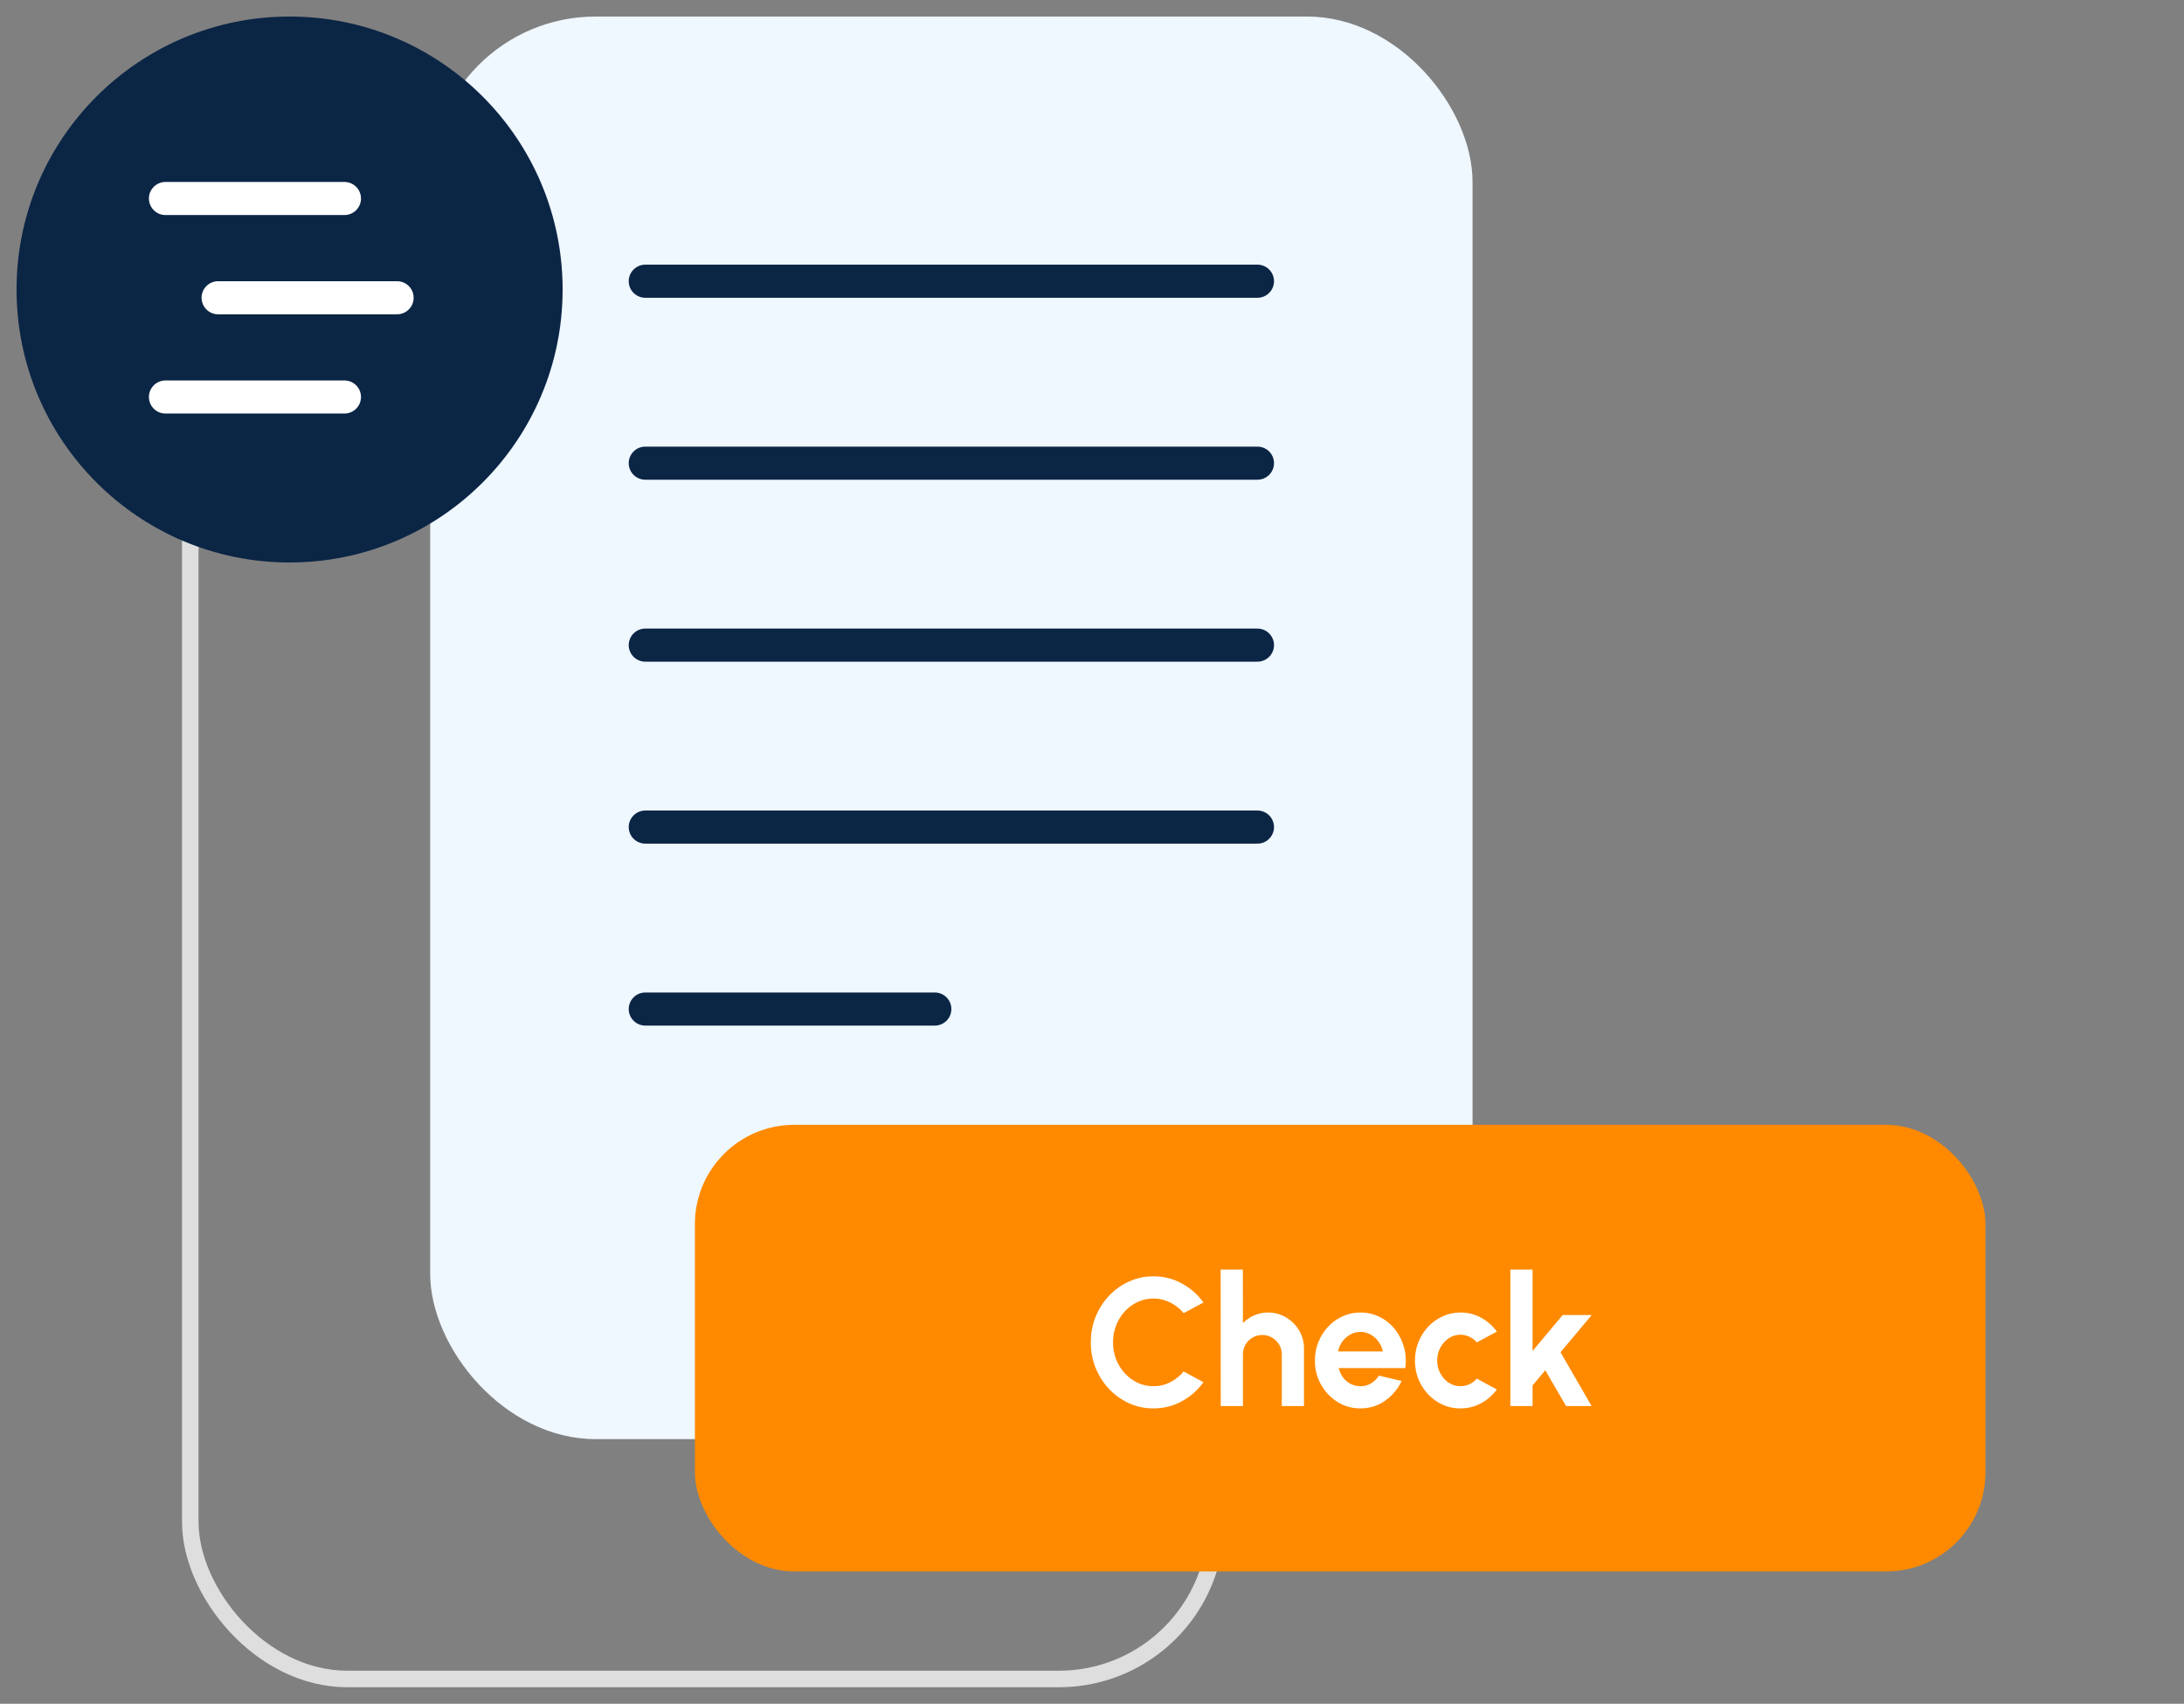 <svg width="132" height="103" viewBox="0 0 132 103" fill="none" xmlns="http://www.w3.org/2000/svg">
<rect x="0" y="0" width="132" height="103" fill="#808080" stroke="none"/>
<rect x="11.5" y="16.5" width="62" height="85" rx="9.5" stroke="#DEDEDE"/>
<rect x="26" y="1" width="63" height="86" rx="10" fill="#EFF7FF"/>
<line x1="39" y1="17" x2="76" y2="17" stroke="#0B2545" stroke-width="2" stroke-linecap="round"/>
<line x1="39" y1="28" x2="76" y2="28" stroke="#0B2545" stroke-width="2" stroke-linecap="round"/>
<line x1="39" y1="39" x2="76" y2="39" stroke="#0B2545" stroke-width="2" stroke-linecap="round"/>
<line x1="39" y1="50" x2="76" y2="50" stroke="#0B2545" stroke-width="2" stroke-linecap="round"/>
<line x1="39" y1="61" x2="56.5" y2="61" stroke="#0B2545" stroke-width="2" stroke-linecap="round"/>
<circle cx="17.502" cy="17.502" r="16.502" fill="#0B2545"/>
<path d="M10 12H20.818" stroke="white" stroke-width="2" stroke-linecap="round"/>
<path d="M10 24H20.818" stroke="white" stroke-width="2" stroke-linecap="round"/>
<path d="M13.182 18H24" stroke="white" stroke-width="2" stroke-linecap="round"/>
<rect x="42" y="68" width="78" height="27" rx="6" fill="#FF8A00"/>
<path d="M69.712 85.143C69.192 85.143 68.702 85.04 68.244 84.835C67.785 84.626 67.382 84.338 67.034 83.972C66.689 83.605 66.418 83.181 66.22 82.701C66.025 82.217 65.928 81.7 65.928 81.15C65.928 80.596 66.025 80.079 66.22 79.599C66.418 79.115 66.689 78.692 67.034 78.329C67.382 77.962 67.785 77.676 68.244 77.471C68.702 77.261 69.192 77.157 69.712 77.157C70.336 77.157 70.909 77.302 71.434 77.591C71.958 77.877 72.393 78.261 72.737 78.741L71.538 79.385C71.322 79.117 71.052 78.902 70.73 78.741C70.411 78.58 70.072 78.499 69.712 78.499C69.375 78.499 69.058 78.569 68.761 78.708C68.464 78.844 68.203 79.034 67.98 79.28C67.756 79.522 67.582 79.804 67.457 80.127C67.333 80.446 67.27 80.787 67.27 81.15C67.27 81.517 67.333 81.859 67.457 82.178C67.586 82.498 67.762 82.78 67.985 83.025C68.209 83.267 68.467 83.458 68.761 83.597C69.058 83.733 69.375 83.801 69.712 83.801C70.079 83.801 70.42 83.72 70.735 83.559C71.054 83.394 71.322 83.178 71.538 82.91L72.737 83.559C72.393 84.036 71.958 84.419 71.434 84.709C70.909 84.998 70.336 85.143 69.712 85.143ZM78.813 81.524V85H77.471V81.876C77.471 81.66 77.418 81.463 77.312 81.287C77.205 81.108 77.062 80.967 76.883 80.864C76.707 80.758 76.511 80.704 76.294 80.704C76.078 80.704 75.88 80.758 75.7 80.864C75.524 80.967 75.383 81.108 75.277 81.287C75.174 81.463 75.123 81.66 75.123 81.876V85H73.781L73.775 76.75H75.117L75.123 79.99C75.31 79.791 75.533 79.636 75.794 79.522C76.054 79.405 76.335 79.346 76.635 79.346C77.035 79.346 77.4 79.445 77.73 79.643C78.06 79.837 78.322 80.1 78.516 80.43C78.714 80.756 78.813 81.121 78.813 81.524ZM82.222 85.143C81.716 85.143 81.254 85.013 80.836 84.752C80.421 84.492 80.089 84.142 79.84 83.702C79.594 83.262 79.472 82.776 79.472 82.245C79.472 81.845 79.543 81.471 79.686 81.123C79.829 80.77 80.025 80.463 80.275 80.198C80.528 79.931 80.821 79.722 81.155 79.572C81.488 79.421 81.844 79.346 82.222 79.346C82.651 79.346 83.043 79.438 83.399 79.621C83.758 79.801 84.062 80.048 84.312 80.364C84.561 80.679 84.742 81.038 84.856 81.442C84.97 81.845 84.995 82.266 84.933 82.707H80.913C80.964 82.912 81.048 83.097 81.166 83.262C81.283 83.423 81.431 83.553 81.611 83.653C81.791 83.748 81.994 83.797 82.222 83.801C82.456 83.805 82.669 83.75 82.86 83.636C83.054 83.519 83.215 83.361 83.344 83.163L84.713 83.482C84.489 83.97 84.156 84.369 83.712 84.681C83.268 84.989 82.772 85.143 82.222 85.143ZM80.869 81.7H83.575C83.534 81.48 83.448 81.282 83.316 81.106C83.188 80.926 83.028 80.783 82.838 80.677C82.647 80.571 82.442 80.517 82.222 80.517C82.002 80.517 81.798 80.571 81.611 80.677C81.424 80.78 81.265 80.921 81.133 81.1C81.004 81.276 80.916 81.476 80.869 81.7ZM89.26 83.344L90.469 83.999C90.216 84.344 89.899 84.621 89.518 84.829C89.137 85.038 88.721 85.143 88.269 85.143C87.763 85.143 87.302 85.013 86.883 84.752C86.469 84.492 86.137 84.144 85.888 83.707C85.642 83.267 85.519 82.782 85.519 82.25C85.519 81.847 85.591 81.471 85.734 81.123C85.877 80.77 86.073 80.463 86.323 80.198C86.576 79.931 86.869 79.722 87.203 79.572C87.536 79.421 87.892 79.346 88.269 79.346C88.721 79.346 89.137 79.451 89.518 79.659C89.899 79.868 90.216 80.149 90.469 80.501L89.26 81.15C89.131 81.003 88.979 80.89 88.803 80.809C88.631 80.728 88.453 80.688 88.269 80.688C88.005 80.688 87.767 80.761 87.555 80.908C87.342 81.051 87.173 81.242 87.049 81.48C86.924 81.715 86.862 81.971 86.862 82.25C86.862 82.525 86.924 82.782 87.049 83.02C87.173 83.255 87.342 83.444 87.555 83.587C87.767 83.73 88.005 83.801 88.269 83.801C88.46 83.801 88.642 83.761 88.814 83.68C88.986 83.596 89.135 83.484 89.26 83.344ZM96.197 85H94.651L93.397 82.838L92.627 83.757V85H91.285V76.75H92.627V81.672L94.448 79.5H96.202L94.316 81.749L96.197 85Z" fill="white"/>
</svg>
